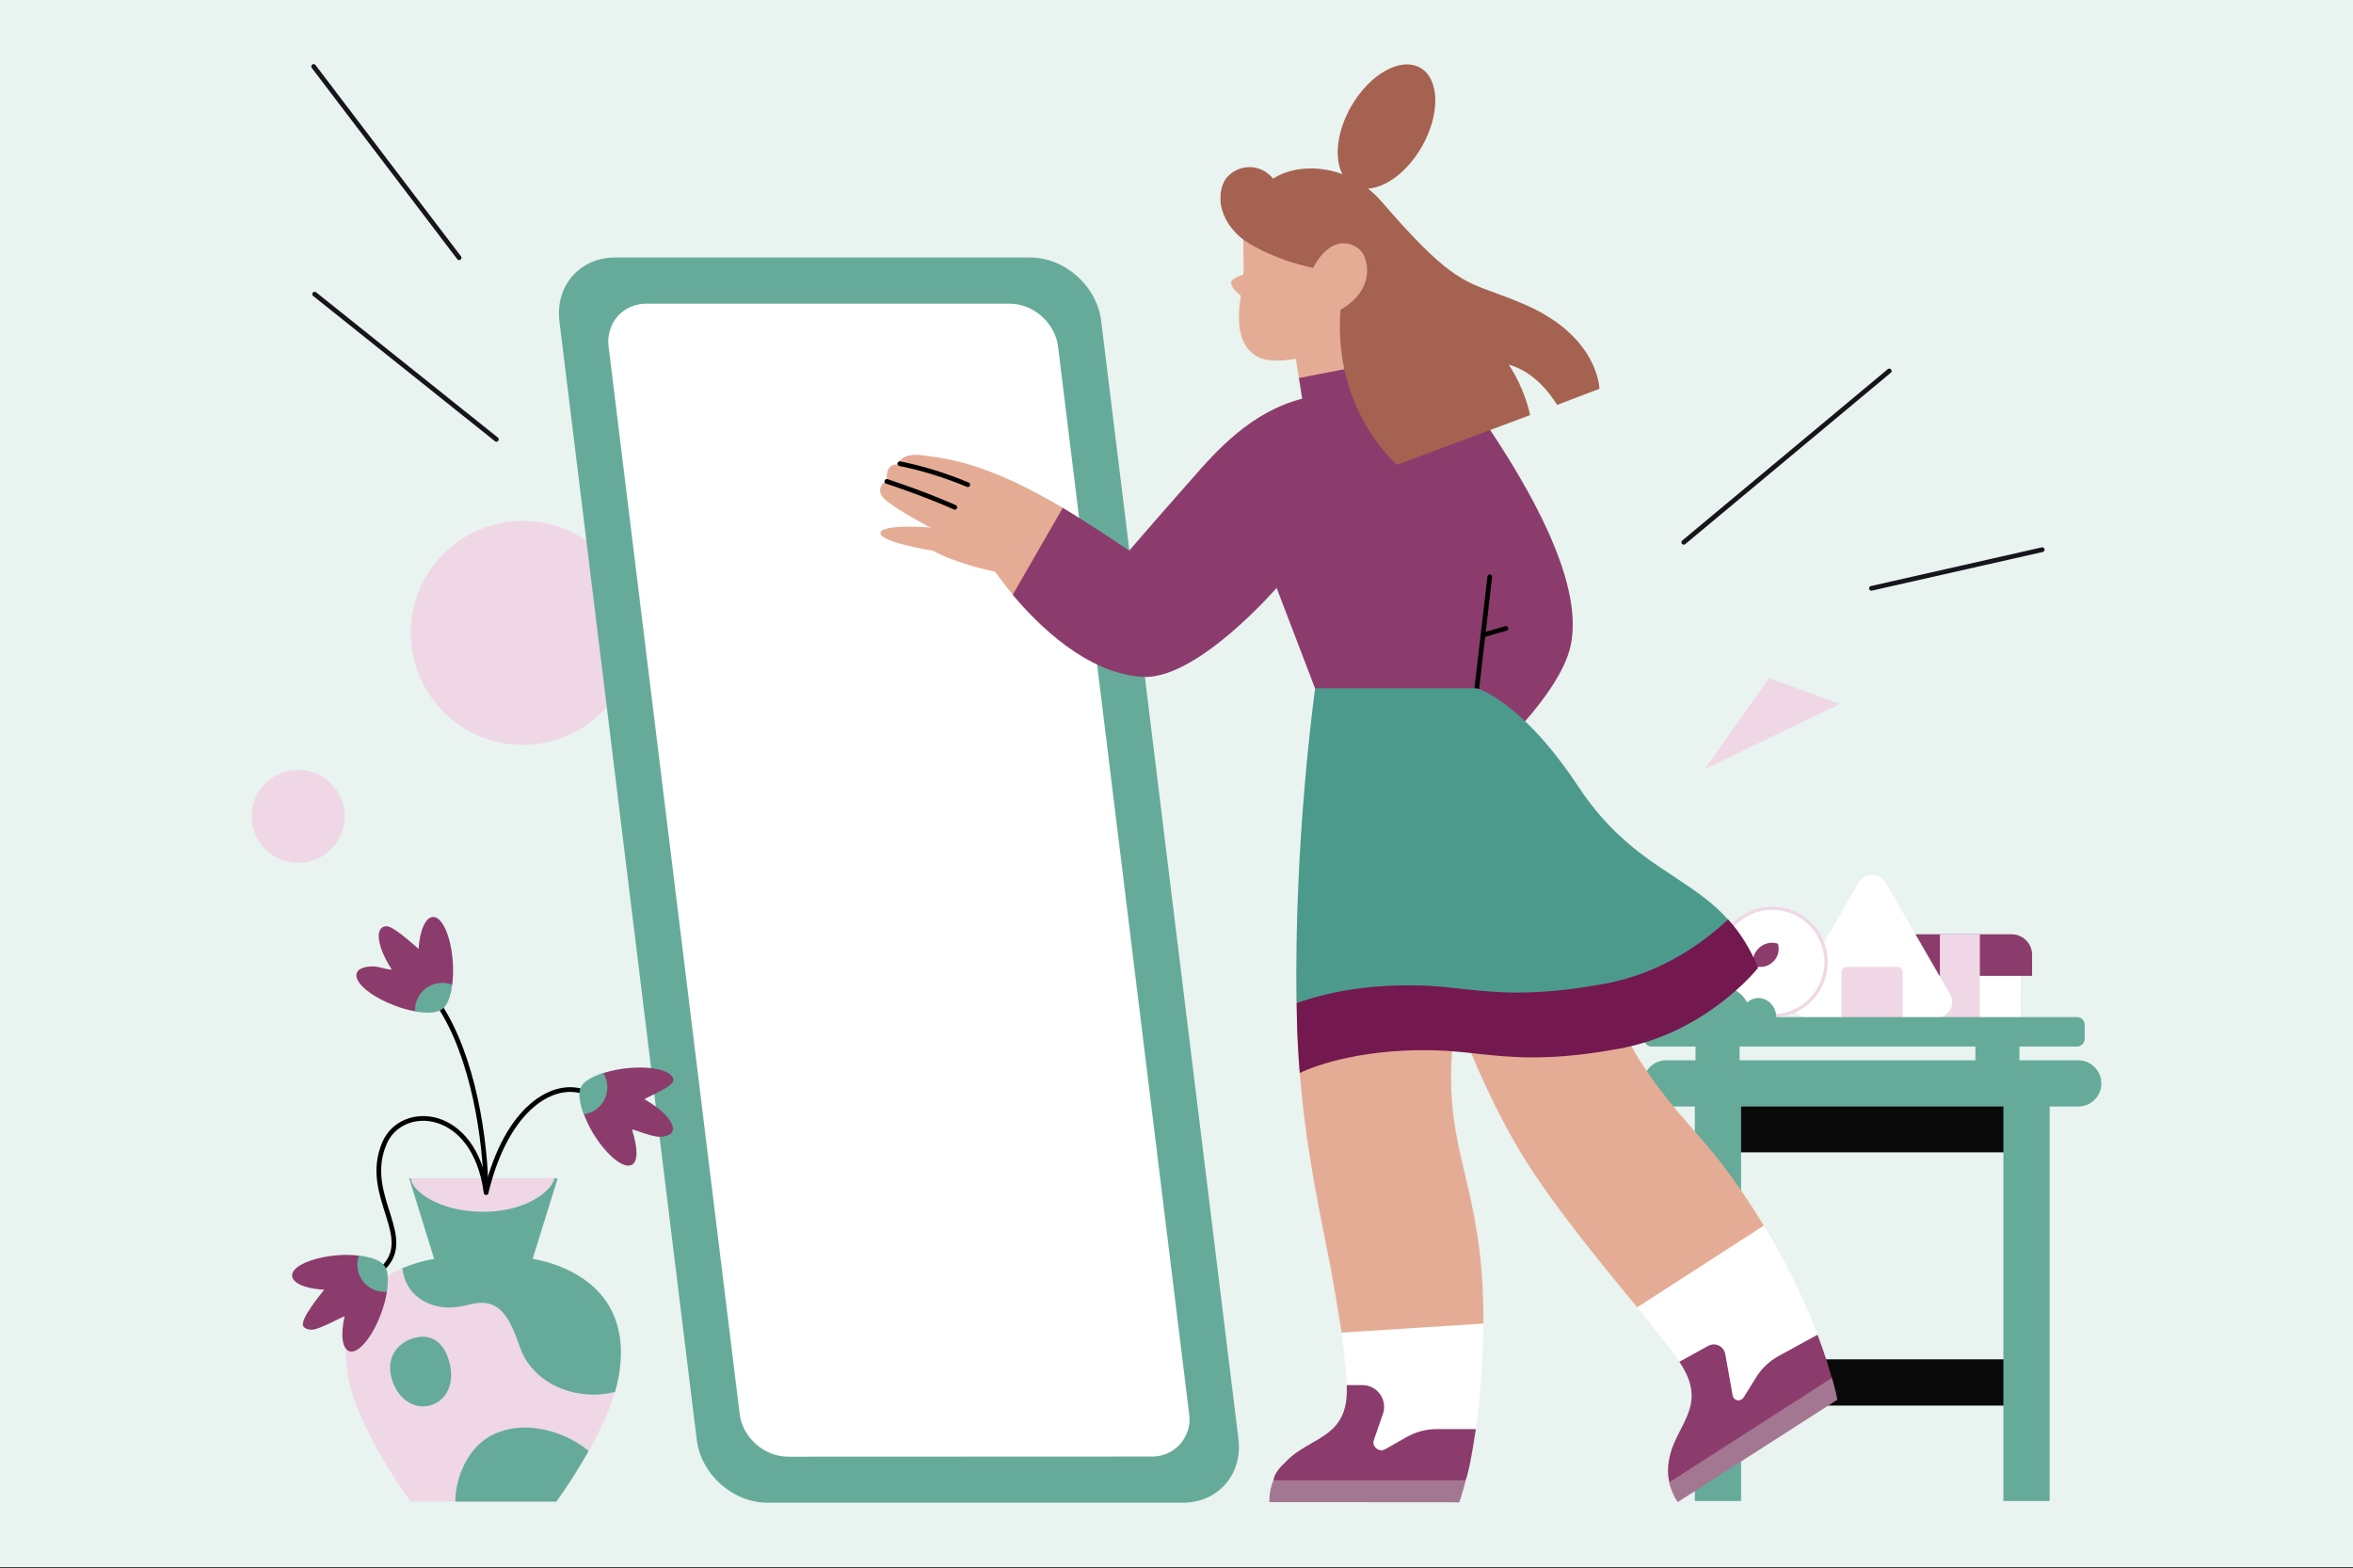 <svg width="2000" height="1333" viewBox="0 0 2000 1333" fill="none" xmlns="http://www.w3.org/2000/svg">
<rect x="0" y="0" width="2000" height="1333" fill="#333333" stroke="none"/>
<g clip-path="url(#clip0_1224_5851)">
<path d="M2000 0H0V1332.05H2000V0Z" fill="#E9F3F0"/>
<path d="M1449.26 653.557L1503.62 576.408L1563.7 598.352L1449.26 653.557Z" fill="#EFD7E6"/>
<path d="M253.408 733.421C231.601 733.421 213.903 715.737 213.903 693.915C213.903 672.093 231.601 654.409 253.408 654.409C275.23 654.409 292.914 672.093 292.914 693.915C292.914 715.737 275.23 733.421 253.408 733.421Z" fill="#EFD7E6"/>
<path d="M444.418 633.165C391.856 633.165 349.235 590.544 349.235 537.981C349.235 485.404 391.856 442.798 444.418 442.798C496.996 442.798 539.602 485.404 539.602 537.981C539.602 590.544 496.996 633.165 444.418 633.165Z" fill="#EFD7E6"/>
<path d="M1590.68 500.078L1735.84 467.23" stroke="#17151C" stroke-width="4" stroke-linecap="round" stroke-linejoin="round"/>
<path d="M1431.16 460.972L1605.85 315.303" stroke="#17151C" stroke-width="4" stroke-linecap="round" stroke-linejoin="round"/>
<path d="M421.938 373.476L267.427 250.011" stroke="#17151C" stroke-width="4" stroke-linecap="round" stroke-linejoin="round"/>
<path d="M390.234 219.085L266.586 56.511" stroke="#17151C" stroke-width="4" stroke-linecap="round" stroke-linejoin="round"/>
<path d="M1451.63 1155.42H1730.93V1194.74H1451.63V1155.42Z" fill="#0A0A0A"/>
<path d="M1451.63 921.205H1730.93V979.509H1451.63V921.205Z" fill="#0A0A0A"/>
<path d="M1702.85 916.258H1742.16V1275.83H1702.85V916.258Z" fill="#66AB9A"/>
<path d="M1440.58 916.258H1479.88V1275.83H1440.58V916.258Z" fill="#66AB9A"/>
<path d="M1766.44 901.233H1416.29C1405.39 901.233 1396.64 909.984 1396.64 920.887C1396.64 931.79 1405.39 940.541 1416.29 940.541H1766.44C1777.34 940.541 1786.09 931.79 1786.09 920.887C1786.09 909.984 1777.18 901.233 1766.44 901.233Z" fill="#66AB9A"/>
<path d="M1717.6 827.416L1613.7 825.751L1614.19 864.875H1717.53L1717.6 827.416Z" fill="white"/>
<path d="M1709.76 794.123H1621.96C1612.31 794.123 1604.48 801.957 1604.48 811.608V829.49H1727.24V811.608C1727.24 801.957 1719.41 794.123 1709.76 794.123Z" fill="#8B3C6C"/>
<path d="M1648.87 794.123H1682.85V864.873H1648.87V794.123Z" fill="#EFD7E6"/>
<path d="M1602.67 750.084L1657.6 845.237C1661.21 851.559 1658.99 859.607 1652.69 863.21C1650.73 864.31 1648.46 864.936 1646.23 864.936H1536.37C1529.08 864.936 1523.19 858.98 1523.26 851.696C1523.26 849.406 1523.89 847.191 1525.01 845.237L1579.92 750.084C1583.6 743.777 1591.65 741.7 1597.95 745.38C1599.89 746.48 1601.56 748.083 1602.67 750.084Z" fill="white"/>
<path d="M1612.74 821.875H1569.8C1567.31 821.875 1565.23 823.891 1565.23 826.456V864.878H1617.24V826.456C1617.31 823.952 1615.23 821.936 1612.74 821.875Z" fill="#EFD7E6"/>
<path d="M1506.35 864.877C1480.3 864.877 1459.19 843.757 1459.19 817.705C1459.19 791.668 1480.3 770.549 1506.35 770.549C1532.38 770.549 1553.5 791.668 1553.5 817.705C1553.5 843.757 1532.38 864.877 1506.35 864.877Z" fill="white"/>
<path d="M1506.27 834.073C1497.25 834.073 1489.9 826.743 1489.9 817.703C1489.9 808.678 1497.25 801.348 1506.27 801.348C1515.31 801.348 1522.64 808.678 1522.64 817.703C1522.64 826.743 1515.31 834.073 1506.27 834.073Z" fill="white"/>
<path d="M1506.35 773.328C1481.87 773.328 1461.96 793.226 1461.96 817.705C1461.96 842.2 1481.87 862.098 1506.35 862.098C1530.83 862.098 1550.72 842.2 1550.72 817.705C1550.72 793.226 1530.9 773.389 1506.35 773.328ZM1506.35 770.549C1532.41 770.549 1553.5 791.638 1553.5 817.705C1553.5 843.788 1532.41 864.877 1506.35 864.877C1480.26 864.877 1459.19 843.788 1459.19 817.705C1459.19 791.699 1480.34 770.549 1506.35 770.549Z" fill="#EFD7E6"/>
<path d="M1506.27 801.348C1508.01 801.348 1509.67 801.623 1511.2 802.111C1511.61 803.486 1511.83 804.952 1511.83 806.402C1511.83 814.939 1504.88 821.872 1496.36 821.872C1494.14 821.872 1492.05 821.383 1490.11 820.558C1489.98 819.657 1489.84 818.68 1489.84 817.703C1489.9 808.693 1497.26 801.348 1506.27 801.348Z" fill="#8B3C6C"/>
<path d="M1441.02 864.874H1488.18C1488.18 850.718 1477.64 839.204 1464.6 839.204C1451.56 839.204 1441.02 850.718 1441.02 864.874Z" fill="#66AB9A"/>
<path d="M1479.43 864.874H1509.81C1509.81 855.712 1503.01 848.366 1494.61 848.366C1486.23 848.366 1479.43 855.788 1479.43 864.874Z" fill="#66AB9A"/>
<path d="M1441.16 889.076H1478.6V901.552H1441.16V889.076Z" fill="#66AB9A"/>
<path d="M1679.03 889.076H1716.49V901.552H1679.03V889.076Z" fill="#66AB9A"/>
<path d="M1765.39 864.522H1403.97C1400.37 864.522 1397.39 867.439 1397.39 871.104V882.97C1397.39 886.574 1400.31 889.567 1403.97 889.567H1765.39C1768.99 889.567 1771.97 886.65 1771.97 882.97V871.104C1771.97 867.5 1769.05 864.522 1765.39 864.522Z" fill="#66AB9A"/>
<path d="M1005.32 1277.29C1019.71 1277.29 1032.54 1271.8 1041.42 1261.72C1050.46 1251.52 1054.39 1237.91 1052.68 1223.39L935.979 272.805C932.314 243.103 905.239 218.898 875.537 218.898H522.825C508.44 218.898 495.613 224.396 486.725 234.459C477.7 244.676 473.775 258.282 475.47 272.805L592.17 1223.39C595.698 1253.09 622.789 1277.29 652.475 1277.29H1005.32Z" fill="#66AB9A"/>
<path d="M978.504 1238.04C983.162 1238.18 987.789 1237.3 992.065 1235.43C996.325 1233.59 1000.14 1230.81 1003.23 1227.29C1006.3 1223.81 1008.56 1219.67 1009.84 1215.18C1011.14 1210.71 1011.43 1206.01 1010.68 1201.41L899.355 294.777C896.866 274.497 878.419 258.142 858.261 258.142H549.515C544.918 258.066 540.352 258.967 536.137 260.784C531.923 262.617 528.135 265.319 525.051 268.74C521.981 272.298 519.691 276.467 518.362 280.987C517.033 285.492 516.682 290.242 517.339 294.899L628.664 1201.53C631.015 1221.81 649.463 1238.17 669.742 1238.17L978.504 1238.04Z" fill="white"/>
<path d="M472.76 1276.34C473.248 1275.71 517.671 1215.67 525.841 1170.22C530.453 1144.35 520.573 1121.3 511.975 1107.46C495.819 1088.94 465.46 1077.35 448.265 1072.11L464.895 1009.97L361.985 1017.93L372.705 1073.44C359.725 1068.66 324.663 1080.14 306.811 1105.67C294.93 1122.67 291.28 1144.39 295.938 1170.22C304.093 1215.67 348.531 1275.71 348.974 1276.31L348.989 1276.34H472.76Z" fill="#EFD7E6"/>
<path d="M504.534 1185.42C510.703 1185.42 516.842 1184.64 522.798 1183.09C523.775 1179.59 524.966 1174.99 525.837 1170.23C530.449 1144.36 526.768 1122.63 514.857 1105.62C497.005 1080.12 465.456 1072.22 452.735 1070.01L473.977 1001.7L347.824 1001.64L369.005 1070.05C359.735 1071.61 350.695 1074.28 342.052 1077.99C344.342 1100.93 364.057 1111.36 381.42 1111.36C387.208 1111.3 392.934 1110.49 398.508 1108.98C402.02 1107.99 405.655 1107.47 409.305 1107.4C425.843 1107.4 433.585 1120.8 442.091 1145.49C450.414 1169.37 475.519 1185.42 504.534 1185.42Z" fill="#66AB9A"/>
<path d="M359.527 1195.41C361.558 1195.41 363.574 1195.15 365.513 1194.61C379.745 1190.78 386.678 1175.46 382.051 1158.16C378.356 1144 370.277 1136.2 359.298 1136.2C356.931 1136.22 354.564 1136.55 352.273 1137.18C339.033 1140.74 327.87 1152.62 332.742 1171.14C336.544 1185.66 347.31 1195.41 359.527 1195.41Z" fill="#66AB9A"/>
<path d="M472.897 1276.35C482.777 1262.57 491.97 1248.23 500.293 1233.36C488.809 1223.4 467.659 1213.42 446.219 1213.42C437.545 1213.35 428.978 1215.1 421.022 1218.52C406.82 1224.67 398.696 1236.51 394.405 1245.35C389.686 1255 387.136 1265.57 386.953 1276.3V1276.35H471.141H472.897Z" fill="#66AB9A"/>
<path d="M410.943 1030.01C450.067 1030.01 470.728 1009.69 470.957 1001.65L349.294 1001.64C349.34 1011.24 371.849 1030.01 410.943 1030.01Z" fill="#EFD7E6"/>
<path d="M373.101 854.09C402.436 898.36 412.775 968.805 413.172 1013.59" stroke="black" stroke-width="4" stroke-linecap="round" stroke-linejoin="round"/>
<path d="M384.385 836.971C385.164 830.74 385.347 824.464 384.919 818.203C383.499 796.442 376.154 779.399 368.213 779.399C368.091 779.399 367.984 779.399 367.862 779.415C361.708 779.781 356.852 790.639 355.783 806.429C356.653 807.788 335.396 787.31 328.646 787.31C327.272 787.279 325.897 787.676 324.767 788.44C318.949 792.578 322.248 807.315 332.601 823.456C334.296 825.808 322.523 821.501 317.376 821.425C309.634 821.425 304.625 823.38 303.266 826.968C302.976 827.885 302.854 828.877 302.93 829.839C303.022 830.801 303.296 831.763 303.755 832.618C307.068 839.964 319.728 848.821 335.243 854.639C340.924 856.884 346.803 858.564 352.805 859.633H352.82L384.385 836.971Z" fill="#8B3C6C"/>
<path d="M363.462 860.775C369.051 860.775 373.312 859.736 375.74 857.782C379.909 855.17 383.07 847.627 384.398 837.059C380.795 835.639 376.916 835.135 373.052 835.608C369.219 836.082 365.554 837.517 362.408 839.777C359.263 842.022 356.728 845.031 355.048 848.512C353.368 851.994 352.574 855.858 352.772 859.721C356.3 860.393 359.873 860.744 363.462 860.775Z" fill="#66AB9A"/>
<path d="M496.992 928.352C471.322 918.518 430.976 940.126 413.231 1013.38" stroke="black" stroke-width="4" stroke-linecap="round" stroke-linejoin="round"/>
<path d="M534.101 990.78C535.231 990.78 536.361 990.505 537.354 989.924C542.592 986.718 541.874 974.867 537.247 960.268C536.941 959.047 553.449 966.27 560.29 966.27C566.154 966.27 570.003 964.758 571.408 961.887C574.492 955.565 564.475 943.852 548.089 934.598C544.867 934.339 573.225 924.015 572.461 917.861C571.744 911.585 560.183 907.37 543.706 907.37C539.553 907.385 535.414 907.645 531.291 908.134C525.091 908.912 518.952 910.241 512.966 912.074L496.306 947.197C498.505 952.862 501.177 958.344 504.292 963.582C513.821 979.342 526.374 990.78 534.101 990.78Z" fill="#8B3C6C"/>
<path d="M496.076 947.105C499.894 946.647 503.528 945.226 506.643 942.982C509.774 940.722 512.263 937.728 513.912 934.247C515.607 930.734 516.386 926.856 516.172 922.946C515.974 919.067 514.783 915.28 512.736 911.951C502.413 915.357 495.709 919.694 493.816 924.137C491.479 928.398 492.319 936.98 496.045 947.089L496.061 947.105H496.076Z" fill="#66AB9A"/>
<path d="M322.298 1080.79C356.872 1053.15 306.86 1017.66 326.895 971.431C341.433 937.774 403.234 940.523 413.16 1013.5" stroke="black" stroke-width="4" stroke-linecap="round" stroke-linejoin="round"/>
<path d="M298.7 1148.85C306.381 1148.85 317.254 1134.78 324.034 1116.15C326.248 1110.26 327.867 1104.15 328.875 1097.93L305.037 1067.27C301.51 1066.87 297.951 1066.66 294.409 1066.66C291.828 1066.66 289.278 1066.78 286.804 1067C270.158 1068.29 255.483 1073.27 250.261 1079.41C249.589 1080.1 249.085 1080.91 248.749 1081.81C248.382 1082.68 248.229 1083.63 248.275 1084.57C248.779 1090.76 259.744 1095.46 275.534 1096.27C276.236 1095.78 253.681 1121.83 257.957 1127.54C259.316 1129.35 261.683 1130.26 264.997 1130.26C271.991 1130.26 293.63 1117.39 292.851 1119.18C289.308 1134.55 290.896 1146.34 296.745 1148.51C297.386 1148.74 298.028 1148.85 298.7 1148.85Z" fill="#8B3C6C"/>
<path d="M326.891 1098.06C327.533 1098.06 328.189 1098.03 328.846 1097.98C330.511 1087.29 329.655 1079.17 326.525 1075.65C323.684 1071.52 315.835 1068.46 305.008 1067.26C303.786 1070.86 303.45 1074.72 304.031 1078.5C304.626 1082.27 306.123 1085.86 308.383 1088.91C310.551 1091.77 313.361 1094.07 316.568 1095.66C319.79 1097.25 323.303 1098.06 326.891 1098.06Z" fill="#66AB9A"/>
<path d="M1254.43 1214.73C1257.36 1195.34 1260.84 1158.52 1260.84 1119.32L1139.77 1124.89C1141.16 1145.4 1144.51 1162.28 1144.78 1177.35L1171.02 1251.55L1254.43 1214.73Z" fill="white"/>
<path d="M904.859 432.619C897.193 427.87 892.169 425.075 886.321 422.006C884.503 421.044 882.549 420.066 880.182 418.661C834.14 394.258 805.828 389.509 782.814 386.867C781.135 386.715 779.608 386.577 778.203 386.577C765.1 386.577 763.146 394.671 763.146 394.671H763.008C759.801 394.671 757.419 395.648 755.892 397.603C752.822 401.512 753.937 407.788 753.937 407.788C753.937 407.788 748.501 411.133 748.073 416.157C747.798 419.501 749.753 422.845 753.937 426.052C763.985 434.146 787.548 446.699 790.771 448.378V448.516C788.953 448.241 780.997 447.676 772.904 447.676C761.756 447.676 748.363 448.653 748.363 453.112C748.363 460.931 791.458 467.91 793.275 468.185C793.412 468.322 809.172 477.943 845.868 486.036C845.868 486.036 852.557 495.52 861.902 506.82L864.697 506.545L904.859 432.619Z" fill="#E5AC95"/>
<path d="M1226.39 308.896C1212.31 288.387 1194.58 262.991 1176.18 224.219C1149.94 168.694 1117.03 160.325 1099.73 160.325C1084.81 160.325 1073.51 166.327 1068.35 171.488C1055.93 184.041 1056.48 202.595 1056.91 218.92C1057.05 224.219 1057.19 229.243 1056.77 233.564C1056.35 233.702 1046.45 236.359 1046.45 240.253C1046.45 243.185 1049.09 246.819 1054.25 251.004C1054.54 251.141 1054.68 251.279 1054.68 251.416C1051.89 269.13 1050.5 293.961 1069.74 303.581C1073.51 305.536 1078.95 306.513 1085.65 306.513C1093.87 306.513 1101.27 304.986 1101.41 304.986L1104.05 321.586L1226.39 308.896Z" fill="#E5AC95"/>
<path d="M1264.89 645.344C1265.45 644.779 1325.57 591.072 1334.92 549.229C1345.65 501.248 1311.07 422.985 1232.12 316.562C1229.46 312.928 1227.5 310.286 1226.39 308.743C1223.75 305.124 1221.5 301.917 1219.55 298.985L1104.05 321.296L1106.85 338.873C1063.05 350.173 1033.9 383.235 1012.69 407.5C1010.6 409.882 1008.5 412.249 1006.55 414.479C981.582 442.654 960.111 467.774 959.821 468.049C959.546 467.912 931.509 448.655 903.334 431.643L860.789 505.57C881.573 530.4 923.415 572.517 970.984 575.312C971.824 575.312 972.664 575.449 973.503 575.449C1019.39 575.449 1084.39 500.546 1085.09 499.706L1126.66 608.373L1243.69 600.417L1264.89 645.344Z" fill="#8B3C6C"/>
<path d="M1042.13 151.68C1047 145.542 1054.26 142.06 1062.08 142.06C1067.79 142.06 1073.24 144.015 1077.7 147.496C1079.09 148.611 1080.77 150.001 1082.02 151.818C1091.09 146.107 1102.1 143.175 1114.1 143.175C1123.31 143.175 1132.38 144.854 1141.03 148.061C1133.91 134.379 1136.28 111.503 1148.55 90.307C1164.45 62.682 1190.82 48.175 1207.29 57.673C1223.75 67.156 1224.3 97.286 1208.4 124.895C1196.26 145.969 1178.13 159.346 1162.79 160.324C1166.83 163.546 1170.73 167.165 1174.09 171.075C1227.78 233.288 1242.15 238.587 1270.75 248.91C1278.01 251.552 1286.24 254.622 1296.27 258.943C1358.77 286.156 1359.46 330.09 1359.46 330.503L1323.48 344.17C1323.19 343.895 1308.27 316.835 1282.47 310.009C1290.97 323.111 1297.11 337.481 1300.61 352.829L1187.48 395.098C1186.92 394.671 1132.93 348.782 1139.35 263.28C1155.11 254.347 1160.13 243.184 1161.53 235.518C1163.2 226.309 1160.56 217.941 1157.2 213.894C1154.42 210.412 1148.83 206.778 1142.14 206.778C1135.44 206.778 1125.4 210.412 1116.06 227.699C1079.79 220.033 1058.03 204.548 1057.75 204.411C1046.59 196.18 1039.47 185.154 1037.66 173.442C1036.68 165.073 1038.22 156.979 1042.13 151.68Z" fill="#A56250"/>
<path d="M1255.27 585.068L1266.28 490.221" stroke="black" stroke-width="4" stroke-linecap="round" stroke-linejoin="round"/>
<path d="M1279.96 534.157L1260.7 539.746" stroke="black" stroke-width="4" stroke-linecap="round" stroke-linejoin="round"/>
<path d="M764.823 394.123C784.63 398.155 803.871 404.156 822.562 411.975" stroke="black" stroke-width="4" stroke-linecap="round" stroke-linejoin="round"/>
<path d="M753.804 409.18C790.912 421.595 811.559 431.216 811.559 431.216" stroke="black" stroke-width="4" stroke-linecap="round" stroke-linejoin="round"/>
<path d="M1245.65 1258.25C1245.78 1257.83 1248.56 1253.93 1254.43 1214.73H1220.95C1212.16 1214.73 1203.51 1217.1 1195.71 1221.42L1177.57 1231.74C1176.45 1232.31 1175.2 1232.72 1174.09 1232.72C1173.38 1232.72 1172.68 1232.58 1171.99 1232.31C1170.31 1231.74 1168.92 1230.49 1168.08 1228.96C1167.24 1227.28 1167.11 1225.47 1167.81 1223.8L1175.48 1201.75C1176.18 1199.95 1176.45 1197.99 1176.45 1195.77C1176.45 1185.58 1168.22 1177.35 1158.04 1177.35H1144.78V1182.79C1144.51 1209.71 1130.14 1217.94 1115.08 1226.58C1107.26 1231.06 1099.18 1235.65 1092.34 1243.04C1082.43 1251.98 1082.43 1258.25 1082.43 1258.25L1092.91 1264.94L1236.99 1273.04L1245.65 1258.25Z" fill="#8B3C6C"/>
<path d="M1240.49 1276.81C1240.76 1275.83 1242.99 1269.41 1245.79 1258.53C1245.79 1258.39 1245.79 1258.25 1245.65 1258.25C1238.39 1258.25 1087.59 1258.25 1082.43 1258.25C1082.3 1258.25 1082.3 1258.25 1082.3 1258.39C1079.93 1263.96 1078.81 1270.1 1078.95 1276.81C1078.95 1276.81 1234.9 1276.94 1240.35 1276.94C1240.49 1276.94 1240.49 1276.94 1240.49 1276.81Z" fill="#A37792"/>
<path d="M1260.84 1125.03C1260.98 1122.53 1260.84 1120.3 1260.84 1117.79C1260.84 1116.53 1260.84 1115.27 1260.84 1114.02C1260 1060.74 1252.06 1027.25 1245.08 997.826C1239.08 972.446 1233.37 948.44 1233.37 916.218C1233.37 876.606 1241.31 842.292 1250.52 802.542C1256.52 776.597 1263.36 747.17 1269.07 711.589C1281.21 635.433 1255.82 604.326 1255.54 603.914L1125.4 601.531C1125.13 603.074 1097.36 732.372 1102.8 877.72C1105.6 951.234 1117.58 1010.65 1128.2 1063.11C1132.66 1084.87 1137.25 1113.18 1140.32 1132.71L1260.84 1125.03Z" fill="#E5AC95"/>
<path d="M1544.85 1134.67C1533.12 1103 1515.13 1066.45 1494.62 1034.51L1385.54 1103.84C1403.26 1125.46 1418.19 1144.01 1427.54 1157.41L1476.08 1215.28L1544.85 1134.67Z" fill="white"/>
<path d="M1561.02 1188.36C1561.02 1188.08 1557.53 1167.86 1544.84 1134.53L1511.51 1152.79C1503.96 1156.98 1497.41 1163.11 1492.82 1170.51L1482.07 1187.81C1481.24 1189.06 1479.97 1189.9 1478.58 1190.17C1478.31 1190.17 1477.88 1190.31 1477.61 1190.31C1475.24 1190.31 1473.28 1188.65 1472.72 1186.13L1466.44 1150.97C1466.31 1150.01 1465.89 1148.88 1465.33 1147.92C1463.66 1144.7 1460.3 1142.76 1456.68 1142.76C1455.01 1142.76 1453.34 1143.17 1451.94 1144.01L1427.4 1157.54C1428.51 1159.07 1429.35 1160.61 1430.17 1161.86C1443.99 1185.01 1436.45 1199.52 1428.65 1214.87C1424.6 1222.82 1420.28 1231.05 1418.6 1240.95C1416.37 1253.5 1418.46 1264.1 1425.58 1274.58L1428.79 1270.53L1561.02 1188.36Z" fill="#8B3C6C"/>
<path d="M1561.72 1189.76C1561.72 1189.62 1560.47 1182.92 1557.13 1171.21L1418.88 1259.92C1420.15 1265.92 1422.51 1271.64 1426 1276.81L1561.72 1189.76Z" fill="#A37792"/>
<path d="M1499.23 1041.76C1498.25 1040.09 1497.28 1038.41 1496.3 1037.02C1471.61 997.257 1454.46 977.603 1437.72 958.484C1423.35 942.022 1409.82 926.538 1392.66 899.615C1373.96 870.463 1365.6 829.736 1356.68 786.641C1348.45 746.738 1339.92 705.599 1322.64 666.123C1303.24 621.761 1258.88 618.264 1258.47 617.989L1171.7 603.345C1171.99 605.712 1201.14 818.023 1285.67 967.83C1310.77 1012.6 1351.36 1062.13 1383.87 1101.88L1391.54 1111.22L1499.23 1041.76Z" fill="#E5AC95"/>
<path d="M1117.88 585.068H1255.27C1255.68 585.221 1293.2 595.392 1341.75 668.906C1368.53 709.358 1397.12 728.187 1422.38 744.787C1439.39 756.087 1455.15 766.41 1468.83 781.62L1435.34 846.903L1102.1 852.752C1099.6 716.062 1117.59 586.473 1117.88 585.068Z" fill="#4C9A8B"/>
<path d="M1104.75 912.036C1104.89 912.036 1114.51 907.027 1132.09 902.278C1148.28 897.956 1174.92 892.657 1208.95 892.657C1212.86 892.657 1216.9 892.657 1220.81 892.795C1232.8 893.207 1243.4 894.322 1254.84 895.589C1269.34 897.117 1284.41 898.796 1302.83 898.796C1324.87 898.796 1349 896.414 1376.19 891.39C1450.82 877.86 1493.93 823.19 1494.34 822.625C1487.79 806.591 1479.13 792.633 1468.83 781.485C1451.52 797.932 1414.98 826.947 1363.5 836.293C1336.03 841.317 1312.04 843.699 1289.85 843.699C1271.43 843.699 1256.38 842.019 1241.87 840.477C1230.71 839.225 1220.11 838.11 1208.26 837.697C1204.35 837.56 1200.44 837.56 1196.53 837.56C1153.3 837.56 1121.21 845.791 1102.1 852.617C1102.25 860.711 1102.39 869.079 1102.66 877.31C1103.07 889.023 1104.62 911.899 1104.75 912.036Z" fill="#741850"/>
</g>
<defs>
<clipPath id="clip0_1224_5851">
<rect width="2000" height="1333" fill="white"/>
</clipPath>
</defs>
</svg>

